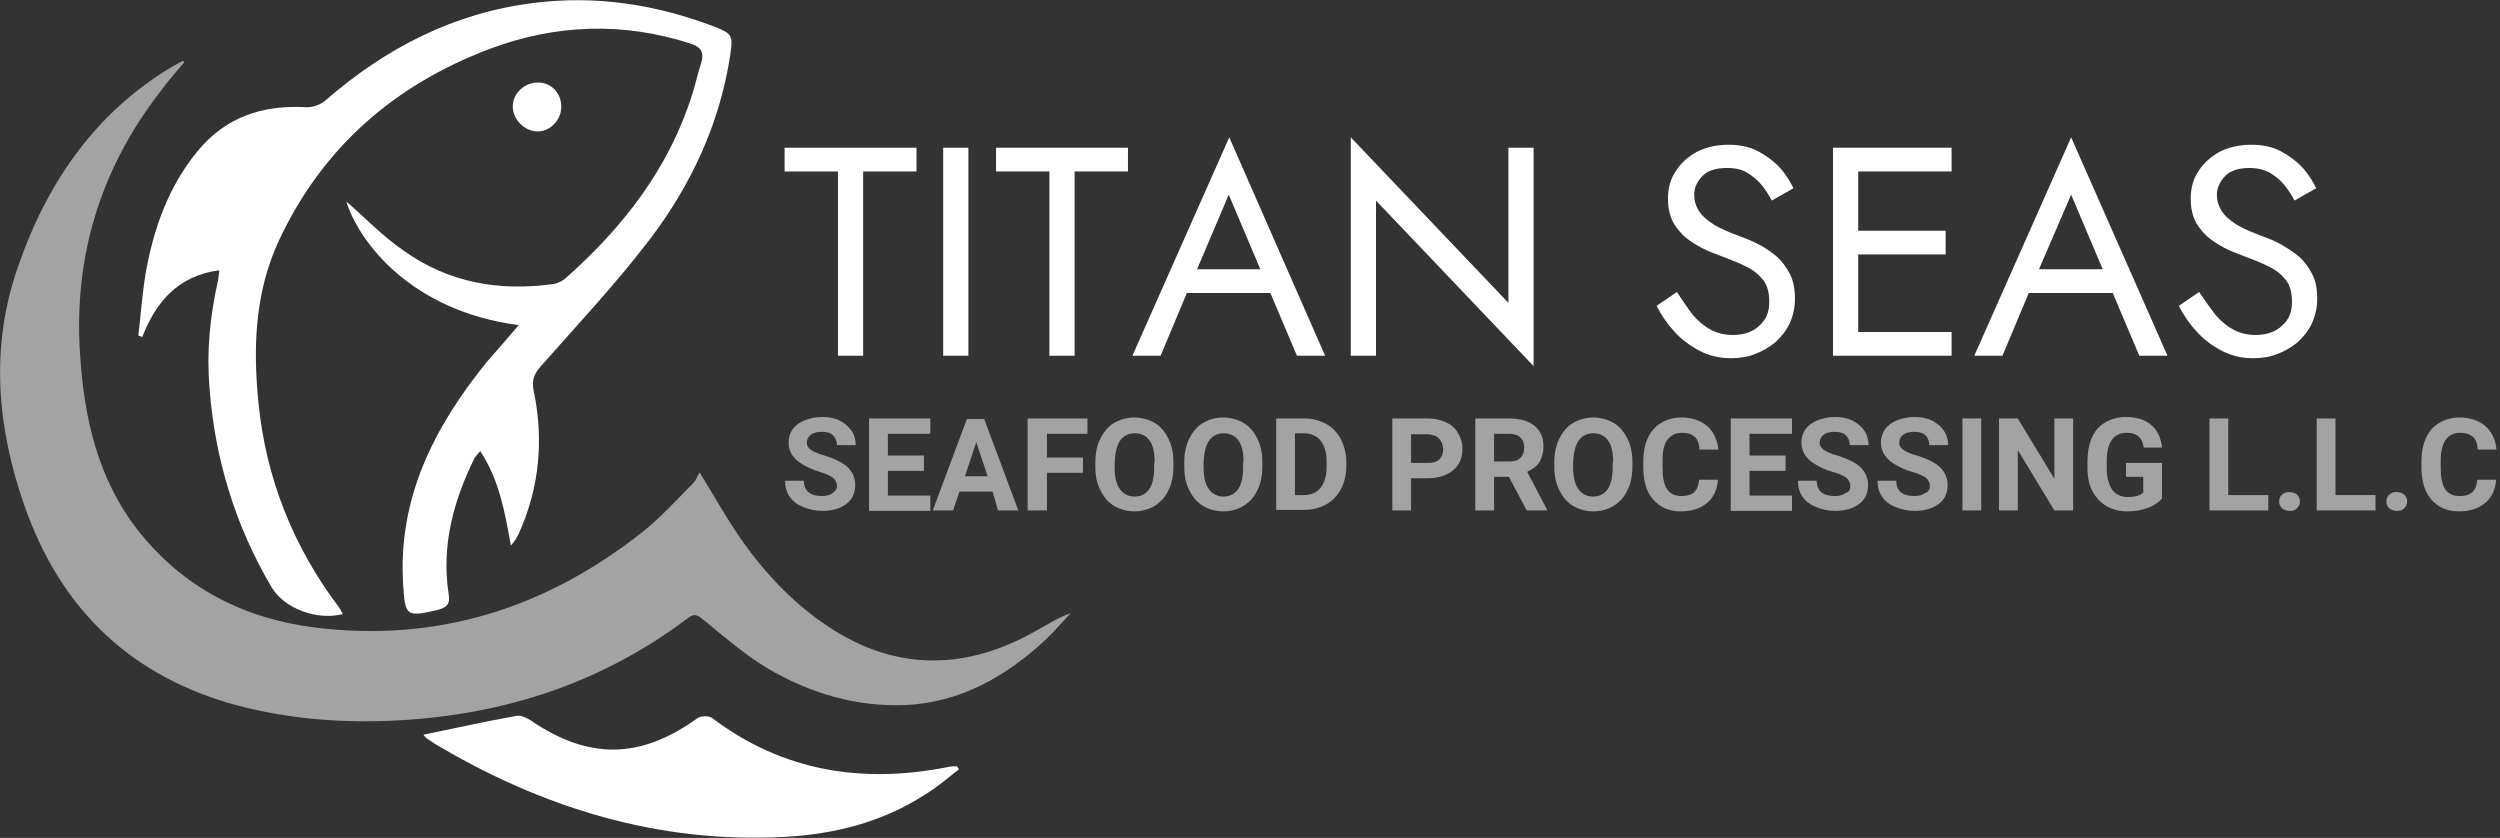 <svg xmlns="http://www.w3.org/2000/svg" xmlns:xlink="http://www.w3.org/1999/xlink" id="Layer_2_00000085947754036010083920000005874324900275057564_" x="0px" y="0px" viewBox="0 0 506 169.6" style="enable-background:new 0 0 506 169.6;" xml:space="preserve"><rect x="0" y="0" width="506" height="169.6" fill="#333333" stroke="none"/><style type="text/css">	.st0{enable-background:new    ;}	.st1{fill:#FFFFFF;}	.st2{opacity:0.55;enable-background:new    ;}	.st3{opacity:0.55;fill:#FFFFFF;}</style><g>	<g class="st0">		<path class="st1" d="M158.7,29.9h26.8v4.8h-10.8V72h-5.1V34.7h-10.8V29.9z"></path>		<path class="st1" d="M196,29.9V72h-5.1V29.9H196z"></path>		<path class="st1" d="M201.5,29.9h26.8v4.8h-10.8V72h-5.1V34.7h-10.8V29.9z"></path>		<path class="st1" d="M241.6,56.1l-0.5,1.1L234.9,72h-5.7l19.6-44.2L268.2,72h-5.7l-6.1-14.4l-0.5-1.2l-7.2-17L241.6,56.1z    M239.5,54.5h18.7l1.8,4.8h-22.3L239.5,54.5z"></path>		<path class="st1" d="M310.4,29.9v44.2l-31.9-33.5V72h-5.1V27.8l31.9,33.5V29.9H310.4z"></path>		<path class="st1" d="M342.6,63.7c1.1,1.3,2.3,2.3,3.6,3c1.3,0.7,2.8,1.1,4.5,1.1c2.2,0,4.1-0.6,5.4-1.9c1.4-1.2,2-2.8,2-4.8   c0-1.9-0.4-3.4-1.3-4.5c-0.9-1.1-2-2-3.5-2.7c-1.4-0.7-2.9-1.3-4.5-1.9c-1-0.4-2.2-0.8-3.5-1.4c-1.3-0.6-2.5-1.3-3.7-2.2   c-1.2-0.9-2.1-2-2.9-3.3c-0.7-1.3-1.1-2.9-1.1-4.9c0-2.1,0.5-4,1.6-5.6c1-1.6,2.5-2.9,4.3-3.9c1.8-0.9,4-1.4,6.3-1.4   c2.3,0,4.3,0.4,6,1.3c1.7,0.9,3.2,2,4.4,3.3c1.2,1.3,2.1,2.8,2.8,4.2l-4.4,2.5c-0.5-1-1.2-2.1-2-3.1s-1.8-1.8-2.9-2.5   s-2.5-1-4.2-1c-2.3,0-4,0.6-5,1.7c-1,1.1-1.6,2.3-1.6,3.7c0,1.2,0.3,2.2,0.9,3.2c0.6,1,1.6,1.9,3,2.8c1.4,0.9,3.4,1.7,5.8,2.6   c1.1,0.4,2.3,0.9,3.6,1.6c1.2,0.6,2.4,1.5,3.5,2.4c1.1,1,1.9,2.2,2.6,3.5c0.7,1.4,1,3,1,5c0,1.8-0.4,3.5-1.1,5   c-0.7,1.5-1.7,2.7-2.9,3.8c-1.2,1-2.6,1.8-4.2,2.4c-1.5,0.6-3.2,0.8-4.8,0.8c-2.3,0-4.4-0.5-6.3-1.5c-1.9-1-3.7-2.3-5.1-3.9   c-1.5-1.6-2.7-3.4-3.6-5.2l4.1-2.8C340.6,60.9,341.6,62.4,342.6,63.7z"></path>		<path class="st1" d="M376.1,29.9V72H371V29.9H376.1z M373.8,29.9h21.2v4.8h-21.2V29.9z M373.8,46.7h20v4.8h-20V46.7z M373.8,67.2   h21.2V72h-21.2V67.2z"></path>		<path class="st1" d="M412,56.1l-0.5,1.1L405.3,72h-5.7l19.6-44.2L438.7,72H433l-6.1-14.4l-0.5-1.2l-7.2-17L412,56.1z M409.9,54.5   h18.7l1.8,4.8h-22.3L409.9,54.5z"></path>		<path class="st1" d="M448.4,63.7c1.1,1.3,2.3,2.3,3.6,3c1.3,0.7,2.8,1.1,4.5,1.1c2.2,0,4.1-0.6,5.4-1.9c1.4-1.2,2-2.8,2-4.8   c0-1.9-0.4-3.4-1.3-4.5c-0.9-1.1-2-2-3.5-2.7c-1.4-0.7-2.9-1.3-4.5-1.9c-1-0.4-2.2-0.8-3.5-1.4c-1.3-0.6-2.5-1.3-3.7-2.2   c-1.2-0.9-2.1-2-2.9-3.3c-0.7-1.3-1.1-2.9-1.1-4.9c0-2.1,0.5-4,1.6-5.6c1-1.6,2.5-2.9,4.3-3.9c1.8-0.9,4-1.4,6.3-1.4   c2.3,0,4.3,0.4,6,1.3s3.2,2,4.4,3.3c1.2,1.3,2.1,2.8,2.8,4.2l-4.4,2.5c-0.5-1-1.2-2.1-2-3.1c-0.8-1-1.8-1.8-2.9-2.5   c-1.1-0.6-2.5-1-4.2-1c-2.3,0-4,0.6-5,1.7c-1,1.1-1.6,2.3-1.6,3.7c0,1.2,0.3,2.2,0.9,3.2c0.6,1,1.6,1.9,3,2.8   c1.4,0.9,3.4,1.7,5.8,2.6c1.1,0.4,2.3,0.9,3.5,1.6s2.4,1.5,3.5,2.4c1.1,1,1.9,2.2,2.6,3.5s1,3,1,5c0,1.8-0.4,3.5-1.1,5   c-0.7,1.5-1.7,2.7-2.9,3.8c-1.2,1-2.6,1.8-4.2,2.4c-1.5,0.6-3.2,0.8-4.8,0.8c-2.3,0-4.4-0.5-6.3-1.5c-1.9-1-3.7-2.3-5.1-3.9   c-1.5-1.6-2.7-3.4-3.6-5.2l4.1-2.8C446.3,60.9,447.4,62.4,448.4,63.7z"></path>	</g>	<g class="st2">		<path class="st1" d="M169.4,98.4c0-0.7-0.3-1.3-0.8-1.7c-0.5-0.4-1.4-0.8-2.7-1.2c-1.3-0.4-2.4-0.9-3.1-1.3   c-2.1-1.1-3.2-2.7-3.2-4.6c0-1,0.3-1.9,0.8-2.7c0.6-0.8,1.4-1.4,2.4-1.8s2.2-0.7,3.6-0.7c1.3,0,2.5,0.2,3.5,0.7   c1,0.5,1.8,1.2,2.4,2s0.9,1.9,0.9,3h-3.8c0-0.8-0.3-1.5-0.8-2s-1.3-0.7-2.3-0.7c-0.9,0-1.7,0.2-2.2,0.6s-0.8,0.9-0.8,1.6   c0,0.6,0.3,1.1,0.9,1.5c0.6,0.4,1.5,0.8,2.7,1.1c2.2,0.7,3.8,1.5,4.7,2.4c1,1,1.5,2.2,1.5,3.6c0,1.6-0.6,2.9-1.8,3.8   c-1.2,0.9-2.8,1.4-4.9,1.4c-1.4,0-2.7-0.3-3.9-0.8c-1.2-0.5-2.1-1.2-2.7-2.1s-0.9-2-0.9-3.2h3.8c0,2,1.2,3.1,3.7,3.1   c0.9,0,1.6-0.2,2.1-0.6S169.4,99.1,169.4,98.4z"></path>		<path class="st1" d="M187,95.3h-7.3v5h8.6v3.1h-12.4V84.7h12.4v3.1h-8.6v4.4h7.3V95.3z"></path>		<path class="st1" d="M200.9,99.5h-6.7l-1.3,3.8h-4.1l6.9-18.5h3.5l6.9,18.5h-4.1L200.9,99.5z M195.3,96.4h4.6l-2.3-6.9L195.3,96.4   z"></path>		<path class="st1" d="M219.2,95.7h-7.3v7.6H208V84.7h12.1v3.1h-8.2v4.8h7.3V95.7z"></path>		<path class="st1" d="M237.5,94.4c0,1.8-0.3,3.4-1,4.8c-0.6,1.4-1.6,2.4-2.8,3.2c-1.2,0.7-2.6,1.1-4.1,1.1c-1.5,0-2.9-0.4-4.1-1.1   s-2.1-1.8-2.8-3.2c-0.7-1.4-1-2.9-1-4.7v-0.9c0-1.8,0.3-3.4,1-4.8s1.6-2.5,2.8-3.2c1.2-0.7,2.6-1.1,4.1-1.1s2.9,0.4,4.1,1.1   s2.1,1.8,2.8,3.2s1,3,1,4.8V94.4z M233.7,93.6c0-1.9-0.3-3.4-1-4.4s-1.7-1.5-3-1.5c-1.3,0-2.3,0.5-3,1.5s-1,2.5-1.1,4.4v0.9   c0,1.9,0.3,3.4,1,4.4s1.7,1.6,3,1.6c1.3,0,2.3-0.5,3-1.5c0.7-1,1-2.5,1-4.4V93.6z"></path>		<path class="st1" d="M255.5,94.4c0,1.8-0.3,3.4-1,4.8c-0.6,1.4-1.6,2.4-2.8,3.2c-1.2,0.7-2.6,1.1-4.1,1.1c-1.5,0-2.9-0.4-4.1-1.1   s-2.1-1.8-2.8-3.2c-0.7-1.4-1-2.9-1-4.7v-0.9c0-1.8,0.3-3.4,1-4.8s1.6-2.5,2.8-3.2c1.2-0.7,2.6-1.1,4.1-1.1s2.9,0.4,4.1,1.1   s2.1,1.8,2.8,3.2c0.7,1.4,1,3,1,4.8V94.4z M251.7,93.6c0-1.9-0.3-3.4-1-4.4s-1.7-1.5-3-1.5c-1.3,0-2.3,0.5-3,1.5s-1,2.5-1.1,4.4   v0.9c0,1.9,0.3,3.4,1,4.4s1.7,1.6,3,1.6c1.3,0,2.3-0.5,3-1.5c0.7-1,1-2.5,1-4.4V93.6z"></path>		<path class="st1" d="M258.3,103.3V84.7h5.7c1.6,0,3.1,0.4,4.4,1.1c1.3,0.7,2.3,1.8,3,3.1c0.7,1.4,1.1,2.9,1.1,4.6v0.9   c0,1.7-0.4,3.3-1.1,4.6c-0.7,1.3-1.7,2.4-3,3.1s-2.7,1.1-4.4,1.1H258.3z M262.1,87.8v12.4h1.8c1.5,0,2.6-0.5,3.4-1.5   c0.8-1,1.2-2.4,1.2-4.2v-1c0-1.9-0.4-3.3-1.2-4.3c-0.8-1-1.9-1.5-3.4-1.5H262.1z"></path>		<path class="st1" d="M285.6,96.8v6.5h-3.8V84.7h7.2c1.4,0,2.6,0.3,3.7,0.8c1.1,0.5,1.9,1.2,2.4,2.2c0.6,0.9,0.9,2,0.9,3.2   c0,1.8-0.6,3.2-1.9,4.3c-1.2,1-3,1.6-5.2,1.6H285.6z M285.6,93.7h3.4c1,0,1.8-0.2,2.3-0.7c0.5-0.5,0.8-1.2,0.8-2   c0-0.9-0.3-1.6-0.8-2.2c-0.5-0.6-1.3-0.8-2.2-0.9h-3.5V93.7z"></path>		<path class="st1" d="M305.4,96.5h-3v6.8h-3.8V84.7h6.9c2.2,0,3.9,0.5,5.1,1.5c1.2,1,1.8,2.4,1.8,4.1c0,1.3-0.3,2.3-0.8,3.2   c-0.5,0.8-1.4,1.5-2.5,2l4,7.6v0.2h-4.1L305.4,96.5z M302.4,93.4h3.1c1,0,1.7-0.2,2.2-0.7c0.5-0.5,0.8-1.2,0.8-2   c0-0.9-0.2-1.6-0.7-2.1c-0.5-0.5-1.3-0.8-2.3-0.8h-3.1V93.4z"></path>		<path class="st1" d="M330.4,94.4c0,1.8-0.3,3.4-1,4.8c-0.6,1.4-1.6,2.4-2.8,3.2c-1.2,0.7-2.6,1.1-4.1,1.1c-1.5,0-2.9-0.4-4.1-1.1   s-2.1-1.8-2.8-3.2c-0.7-1.4-1-2.9-1-4.7v-0.9c0-1.8,0.3-3.4,1-4.8c0.7-1.4,1.6-2.5,2.8-3.2c1.2-0.7,2.6-1.1,4.1-1.1   c1.5,0,2.9,0.4,4.1,1.1c1.2,0.7,2.1,1.8,2.8,3.2c0.7,1.4,1,3,1,4.8V94.4z M326.5,93.6c0-1.9-0.3-3.4-1-4.4c-0.7-1-1.7-1.5-3-1.5   c-1.3,0-2.3,0.5-3,1.5c-0.7,1-1,2.5-1.1,4.4v0.9c0,1.9,0.3,3.4,1,4.4c0.7,1,1.7,1.6,3,1.6c1.3,0,2.3-0.5,3-1.5c0.7-1,1-2.5,1-4.4   V93.6z"></path>		<path class="st1" d="M347.7,97.1c-0.1,2-0.9,3.6-2.2,4.7s-3.1,1.7-5.3,1.7c-2.4,0-4.2-0.8-5.6-2.4c-1.4-1.6-2-3.8-2-6.6v-1.1   c0-1.8,0.3-3.4,0.9-4.7s1.5-2.4,2.7-3.1c1.2-0.7,2.5-1.1,4.1-1.1c2.1,0,3.9,0.6,5.2,1.7c1.3,1.1,2.1,2.8,2.3,4.8h-3.8   c-0.1-1.2-0.4-2.1-1-2.6c-0.6-0.5-1.4-0.8-2.6-0.8c-1.3,0-2.2,0.5-2.9,1.4s-1,2.3-1,4.2v1.4c0,2,0.3,3.5,0.9,4.4   c0.6,0.9,1.6,1.4,2.9,1.4c1.2,0,2.1-0.3,2.6-0.8c0.6-0.5,0.9-1.4,1-2.5H347.7z"></path>		<path class="st1" d="M361.4,95.3h-7.3v5h8.6v3.1h-12.4V84.7h12.4v3.1h-8.6v4.4h7.3V95.3z"></path>		<path class="st1" d="M374.5,98.4c0-0.7-0.3-1.3-0.8-1.7c-0.5-0.4-1.4-0.8-2.8-1.2s-2.4-0.9-3.1-1.3c-2.1-1.1-3.2-2.7-3.2-4.6   c0-1,0.3-1.9,0.8-2.7c0.6-0.8,1.4-1.4,2.4-1.8s2.2-0.7,3.6-0.7c1.3,0,2.5,0.2,3.5,0.7s1.8,1.2,2.4,2c0.6,0.9,0.9,1.9,0.9,3h-3.8   c0-0.8-0.3-1.5-0.8-2c-0.5-0.5-1.3-0.7-2.3-0.7c-0.9,0-1.7,0.2-2.2,0.6s-0.8,0.9-0.8,1.6c0,0.6,0.3,1.1,0.9,1.5s1.5,0.8,2.7,1.1   c2.2,0.7,3.8,1.5,4.7,2.4c1,1,1.5,2.2,1.5,3.6c0,1.6-0.6,2.9-1.8,3.8c-1.2,0.9-2.8,1.4-4.9,1.4c-1.4,0-2.7-0.3-3.9-0.8   s-2.1-1.2-2.7-2.1s-0.9-2-0.9-3.2h3.8c0,2,1.2,3.1,3.7,3.1c0.9,0,1.6-0.2,2.1-0.6C374.3,99.6,374.5,99.1,374.5,98.4z"></path>		<path class="st1" d="M390.6,98.4c0-0.7-0.3-1.3-0.8-1.7c-0.5-0.4-1.4-0.8-2.8-1.2s-2.4-0.9-3.1-1.3c-2.1-1.1-3.2-2.7-3.2-4.6   c0-1,0.3-1.9,0.8-2.7c0.6-0.8,1.4-1.4,2.4-1.8s2.2-0.7,3.6-0.7c1.3,0,2.5,0.2,3.5,0.7s1.8,1.2,2.4,2c0.6,0.9,0.9,1.9,0.9,3h-3.8   c0-0.8-0.3-1.5-0.8-2c-0.5-0.5-1.3-0.7-2.3-0.7c-0.9,0-1.7,0.2-2.2,0.6s-0.8,0.9-0.8,1.6c0,0.6,0.3,1.1,0.9,1.5s1.5,0.8,2.7,1.1   c2.2,0.7,3.8,1.5,4.7,2.4c1,1,1.5,2.2,1.5,3.6c0,1.6-0.6,2.9-1.8,3.8c-1.2,0.9-2.8,1.4-4.9,1.4c-1.4,0-2.7-0.3-3.9-0.8   s-2.1-1.2-2.7-2.1s-0.9-2-0.9-3.2h3.8c0,2,1.2,3.1,3.7,3.1c0.9,0,1.6-0.2,2.1-0.6C390.3,99.6,390.6,99.1,390.6,98.4z"></path>		<path class="st1" d="M401,103.3h-3.8V84.7h3.8V103.3z"></path>		<path class="st1" d="M419.6,103.3h-3.8l-7.4-12.2v12.2h-3.8V84.7h3.8l7.4,12.2V84.7h3.8V103.3z"></path>		<path class="st1" d="M437.6,100.9c-0.7,0.8-1.7,1.5-2.9,1.9c-1.3,0.5-2.6,0.7-4.2,0.7c-1.6,0-3-0.4-4.2-1.1   c-1.2-0.7-2.1-1.7-2.8-3c-0.7-1.3-1-2.9-1-4.7v-1.3c0-1.8,0.3-3.5,0.9-4.8c0.6-1.4,1.5-2.4,2.7-3.1s2.6-1.1,4.1-1.1   c2.2,0,3.9,0.5,5.2,1.6c1.2,1,2,2.6,2.2,4.6h-3.7c-0.2-1.1-0.5-1.8-1.1-2.3s-1.4-0.7-2.4-0.7c-1.3,0-2.3,0.5-3,1.5s-1,2.4-1,4.4   v1.2c0,1.9,0.4,3.4,1.1,4.4s1.8,1.5,3.2,1.5c1.4,0,2.5-0.3,3.1-0.9v-3.2h-3.5v-2.8h7.3V100.9z"></path>		<path class="st1" d="M451,100.2h8.1v3.1h-11.9V84.7h3.8V100.2z"></path>		<path class="st1" d="M461.3,101.5c0-0.6,0.2-1.1,0.6-1.4c0.4-0.4,0.9-0.5,1.5-0.5c0.6,0,1.1,0.2,1.5,0.5c0.4,0.4,0.6,0.8,0.6,1.4   c0,0.6-0.2,1-0.6,1.4c-0.4,0.4-0.9,0.5-1.5,0.5c-0.6,0-1.1-0.2-1.5-0.5C461.5,102.5,461.3,102.1,461.3,101.5z"></path>		<path class="st1" d="M472.7,100.2h8.1v3.1h-11.9V84.7h3.8V100.2z"></path>		<path class="st1" d="M483,101.5c0-0.6,0.2-1.1,0.6-1.4c0.4-0.4,0.9-0.5,1.5-0.5c0.6,0,1.1,0.2,1.5,0.5c0.4,0.4,0.6,0.8,0.6,1.4   c0,0.6-0.2,1-0.6,1.4c-0.4,0.4-0.9,0.5-1.5,0.5c-0.6,0-1.1-0.2-1.5-0.5C483.2,102.5,483,102.1,483,101.5z"></path>		<path class="st1" d="M505.2,97.1c-0.1,2-0.9,3.6-2.2,4.7s-3.1,1.7-5.3,1.7c-2.4,0-4.2-0.8-5.6-2.4s-2-3.8-2-6.6v-1.1   c0-1.8,0.3-3.4,0.9-4.7c0.6-1.4,1.5-2.4,2.7-3.1c1.2-0.7,2.5-1.1,4.1-1.1c2.1,0,3.9,0.6,5.2,1.7c1.3,1.1,2.1,2.8,2.3,4.8h-3.8   c-0.1-1.2-0.4-2.1-1-2.6c-0.6-0.5-1.4-0.8-2.6-0.8c-1.3,0-2.2,0.5-2.9,1.4c-0.6,0.9-1,2.3-1,4.2v1.4c0,2,0.3,3.5,0.9,4.4   c0.6,0.9,1.6,1.4,2.9,1.4c1.2,0,2.1-0.3,2.6-0.8c0.6-0.5,0.9-1.4,1-2.5H505.2z"></path>	</g>	<path class="st3" d="M37.3,12.6c-1.7,2-3.4,3.9-4.9,6c-12.1,15.6-17.5,33.4-16.2,53c0.8,12.8,3.5,25.2,11.7,35.7  c9.1,11.6,21.4,17.9,35.8,19.7c24.8,3.1,46.8-3.9,66.3-19.3c3.8-3,7-6.6,10.4-10c0.4-0.4,0.6-1.1,1.2-2.1c2.5,4.1,4.4,7.4,6.5,10.7  c4.9,7.6,10.8,14.4,18.2,19.6c13.8,9.8,28.3,10.2,43,2c2.4-1.3,4.6-2.8,7.4-3.8c-1.7,1.8-3.4,3.8-5.2,5.5  c-8,7.4-17.2,12.6-28.3,13.1c-9.9,0.4-19.3-2.4-27.8-7.4c-4.7-2.8-8.9-6.5-13.2-10c-1.3-1.1-1.9-1-3.1-0.1  c-17.3,13-36.8,19.4-58.4,20.6c-11.1,0.6-21.9-0.2-32.6-3C26.5,137,12.3,123.3,5,102.5C-0.6,86.6-2,70.4,3.5,54.4  c5.8-17,15.5-31.5,31.5-41c0.7-0.4,1.4-0.7,2-1.1C37.1,12.4,37.2,12.5,37.3,12.6L37.3,12.6z"></path>	<g>		<path class="st1" d="M105,65.8C83.2,63,72.6,48.9,70.1,40.8c3.5,3,7.3,7,11.7,10c9,6.4,19.2,8.2,30.1,6.7c0.9-0.1,1.9-0.6,2.6-1.2   c11.6-10.3,20.9-22.2,25.6-37.2c0.7-2.1,1.1-4.2,1.8-6.3c0.7-2.2,0-3.3-2.2-4c-13.7-4.4-27.2-3.9-40.6,1.1   c-19.3,7.3-33.9,20-42.7,38.9c-4.8,10.4-5.2,21.4-4.1,32.6c1.5,15.3,7,29.2,16.3,41.5c0.3,0.4,0.5,0.9,0.8,1.4   c-5.3,1.3-11.8-1.1-14.4-5.4c-7.4-12.5-11.5-26-12.6-40.4c-0.6-7.3,0.1-14.5,1.7-21.6c0.1-0.6,0.2-1.2,0.3-2.2   c-8.3,1.1-12.8,6.3-15.6,13.5c-0.3-0.1-0.5-0.2-0.8-0.3c0.5-4.2,0.8-8.5,1.5-12.7c1.6-9,4.6-17.4,10.4-24.5c5.7-7,13.2-9.5,22-9   c1.3,0.1,3-0.5,4-1.4C78.1,9.7,91.9,2.6,108,0.6c12.6-1.6,24.8,0.3,36.6,4.8c3.6,1.4,3.8,1.8,3.2,5.7c-2.1,14-8,26.5-16.4,37.5   c-6.8,8.9-14.5,17.1-22,25.6c-1.3,1.5-1.8,2.8-1.4,4.8c2.1,10,1.2,19.7-3,29c-0.4,0.8-0.8,1.6-1.6,2.4c-1.2-6.6-2.3-13.2-6.2-19.1   c-0.5,0.6-0.8,0.9-1.1,1.3c-4.3,8.7-6.8,17.8-5.3,27.6c0.4,2.2-0.5,2.8-2.4,3.3c-6.2,1.4-6.4,1.2-6.8-5.2   c-1.1-17.5,6.3-31.9,16.9-45C100.6,70.9,102.7,68.5,105,65.8L105,65.8z"></path>		<path class="st1" d="M85.7,148.7c6.4-1.3,12.6-2.7,18.8-3.8c0.9-0.2,2.1,0.4,2.9,0.9c11.7,8,22.2,7.9,33.7-0.4   c0.7-0.5,2.3-0.6,3-0.1c14.4,10.9,30.6,13.4,48,9.9c0.5-0.1,1-0.1,1.6-0.1c0.1,0.2,0.3,0.4,0.4,0.6c-2.3,1.8-4.5,3.7-7,5.2   c-8.7,5.6-18.5,8-28.6,8.5c-25.4,1.3-48.7-5.9-70.4-18.8c-0.6-0.4-1.2-0.8-1.8-1.2C86.1,149.2,85.9,149,85.7,148.7L85.7,148.7z"></path>		<path class="st1" d="M113.6,21.8c-0.1,2.6-2.3,4.8-4.8,4.8c-2.7,0-5.2-2.6-5-5.3c0.1-2.5,2.4-4.6,5.1-4.6   C111.6,16.7,113.7,18.9,113.6,21.8L113.6,21.8z"></path>	</g></g></svg>